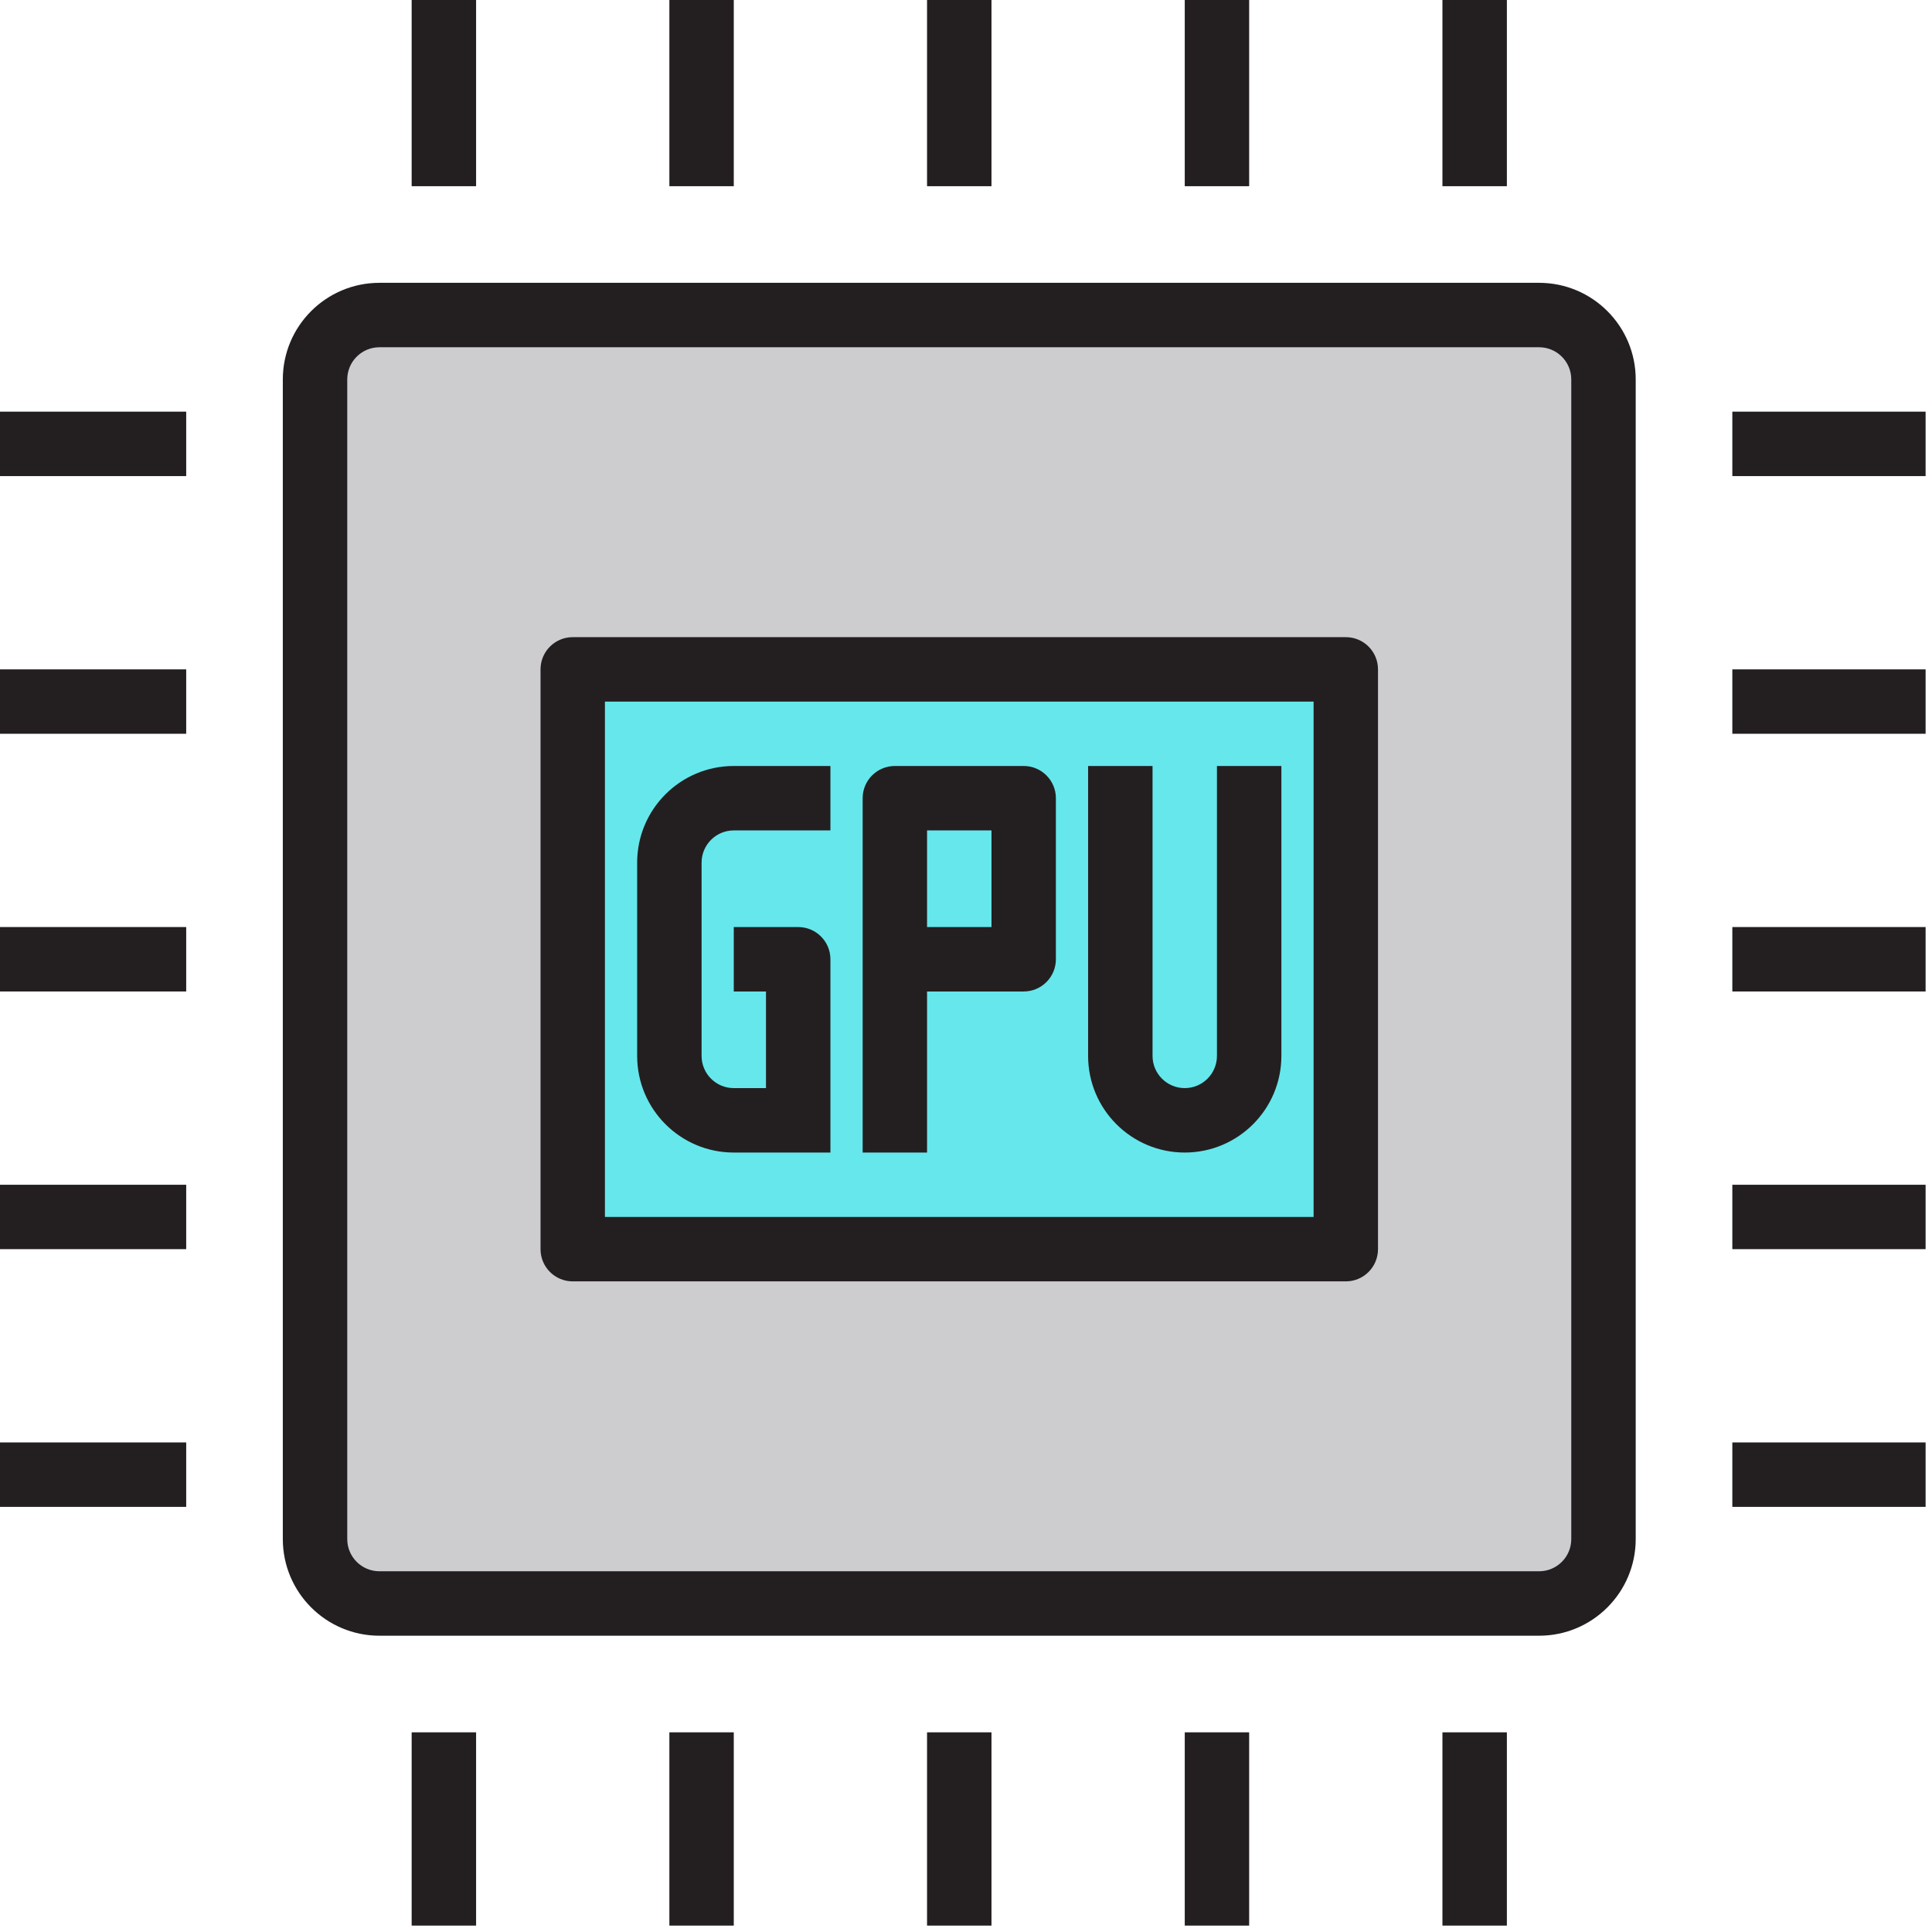 <svg xmlns="http://www.w3.org/2000/svg" height="272.903pt" version="1.1" viewBox="1 1 272.903 272.903" width="272.903pt">
<g id="surface1">
<path d="M 227.5 218.402 L 227.5 54.602 C 227.5 49.574 223.426 45.5 218.398 45.5 L 54.602 45.5 C 49.574 45.5 45.5 49.574 45.5 54.602 L 45.5 218.402 C 45.5 223.426 49.574 227.5 54.602 227.5 L 218.402 227.5 C 223.426 227.5 227.5 223.426 227.5 218.402 Z M 191.102 177.449 L 81.898 177.449 L 81.898 95.551 L 191.102 95.551 Z M 191.102 177.449 " style=" stroke:none;fill-rule:nonzero;fill:rgb(80.392%,80.392%,81.569%);fill-opacity:1;" />
<path d="M 81.898 177.449 L 191.102 177.449 L 191.102 95.551 L 81.898 95.551 Z M 159.25 109.199 L 159.25 150.148 C 159.25 155.176 163.324 159.25 168.352 159.25 C 173.375 159.25 177.449 155.176 177.449 150.148 C 177.449 155.176 173.375 159.25 168.352 159.25 C 163.324 159.25 159.25 155.176 159.25 150.148 Z M 127.398 136.5 L 127.398 113.75 L 145.602 113.75 L 145.602 136.5 Z M 95.551 122.852 C 95.551 117.824 99.625 113.75 104.648 113.75 C 99.625 113.75 95.551 117.824 95.551 122.852 L 95.551 150.148 C 95.551 155.176 99.625 159.25 104.648 159.25 L 113.75 159.25 L 113.75 136.5 L 113.75 159.25 L 104.648 159.25 C 99.625 159.25 95.551 155.176 95.551 150.148 Z M 95.551 122.852 " style=" stroke:none;fill-rule:nonzero;fill:rgb(40%,90.588%,92.549%);fill-opacity:1;" />
<path d="M 127.398 113.75 L 145.602 113.75 L 145.602 136.5 L 127.398 136.5 Z M 127.398 113.75 " style=" stroke:none;fill-rule:nonzero;fill:rgb(40%,90.588%,92.549%);fill-opacity:1;" />
<path d="M 218.402 40.949 L 54.602 40.949 C 47.062 40.949 40.949 47.062 40.949 54.598 L 40.949 218.398 C 40.949 225.938 47.062 232.051 54.602 232.051 L 218.402 232.051 C 225.938 232.051 232.051 225.938 232.051 218.398 L 232.051 54.602 C 232.051 47.062 225.938 40.949 218.402 40.949 Z M 222.949 218.402 C 222.949 220.914 220.914 222.949 218.402 222.949 L 54.602 222.949 C 52.086 222.949 50.051 220.914 50.051 218.402 L 50.051 54.602 C 50.051 52.086 52.086 50.051 54.602 50.051 L 218.402 50.051 C 220.914 50.051 222.949 52.086 222.949 54.602 Z M 222.949 218.402 " style=" stroke:none;fill-rule:nonzero;fill:rgb(13.725%,12.157%,12.549%);fill-opacity:1;" />
<path d="M 191.102 91 L 81.898 91 C 79.387 91 77.352 93.035 77.352 95.551 L 77.352 177.449 C 77.352 179.965 79.387 182 81.898 182 L 191.102 182 C 193.613 182 195.648 179.965 195.648 177.449 L 195.648 95.551 C 195.652 93.035 193.613 91 191.102 91 Z M 186.551 172.902 L 86.449 172.902 L 86.449 100.102 L 186.551 100.102 Z M 186.551 172.902 " style=" stroke:none;fill-rule:nonzero;fill:rgb(13.725%,12.157%,12.549%);fill-opacity:1;" />
<path d="M 104.648 163.801 L 118.301 163.801 L 118.301 136.5 C 118.301 133.988 116.262 131.949 113.75 131.949 L 104.648 131.949 L 104.648 141.051 L 109.199 141.051 L 109.199 154.699 L 104.648 154.699 C 102.137 154.699 100.102 152.664 100.102 150.148 L 100.102 122.852 C 100.102 120.336 102.137 118.301 104.648 118.301 L 118.301 118.301 L 118.301 109.199 L 104.648 109.199 C 97.113 109.199 91 115.312 91 122.852 L 91 150.148 C 91 157.688 97.113 163.801 104.648 163.801 Z M 104.648 163.801 " style=" stroke:none;fill-rule:nonzero;fill:rgb(13.725%,12.157%,12.549%);fill-opacity:1;" />
<path d="M 168.352 163.801 C 175.887 163.801 182 157.688 182 150.148 L 182 109.199 L 172.898 109.199 L 172.898 150.148 C 172.898 152.664 170.863 154.699 168.352 154.699 C 165.836 154.699 163.801 152.664 163.801 150.148 L 163.801 109.199 L 154.699 109.199 L 154.699 150.148 C 154.699 157.688 160.812 163.801 168.352 163.801 Z M 168.352 163.801 " style=" stroke:none;fill-rule:nonzero;fill:rgb(13.725%,12.157%,12.549%);fill-opacity:1;" />
<path d="M 131.949 141.051 L 145.602 141.051 C 148.113 141.051 150.148 139.012 150.148 136.5 L 150.148 113.75 C 150.148 111.238 148.113 109.199 145.602 109.199 L 127.398 109.199 C 124.887 109.199 122.852 111.238 122.852 113.75 L 122.852 163.801 L 131.949 163.801 Z M 131.949 118.301 L 141.051 118.301 L 141.051 131.949 L 131.949 131.949 Z M 131.949 118.301 " style=" stroke:none;fill-rule:nonzero;fill:rgb(13.725%,12.157%,12.549%);fill-opacity:1;" />
<path d="M 59.148 0 L 68.25 0 L 68.25 27.301 L 59.148 27.301 Z M 59.148 0 " style=" stroke:none;fill-rule:nonzero;fill:rgb(13.725%,12.157%,12.549%);fill-opacity:1;" />
<path d="M 95.551 0 L 104.648 0 L 104.648 27.301 L 95.551 27.301 Z M 95.551 0 " style=" stroke:none;fill-rule:nonzero;fill:rgb(13.725%,12.157%,12.549%);fill-opacity:1;" />
<path d="M 131.949 0 L 141.051 0 L 141.051 27.301 L 131.949 27.301 Z M 131.949 0 " style=" stroke:none;fill-rule:nonzero;fill:rgb(13.725%,12.157%,12.549%);fill-opacity:1;" />
<path d="M 168.352 0 L 177.449 0 L 177.449 27.301 L 168.352 27.301 Z M 168.352 0 " style=" stroke:none;fill-rule:nonzero;fill:rgb(13.725%,12.157%,12.549%);fill-opacity:1;" />
<path d="M 204.75 0 L 213.852 0 L 213.852 27.301 L 204.75 27.301 Z M 204.75 0 " style=" stroke:none;fill-rule:nonzero;fill:rgb(13.725%,12.157%,12.549%);fill-opacity:1;" />
<path d="M 59.148 245.699 L 68.25 245.699 L 68.25 273 L 59.148 273 Z M 59.148 245.699 " style=" stroke:none;fill-rule:nonzero;fill:rgb(13.725%,12.157%,12.549%);fill-opacity:1;" />
<path d="M 95.551 245.699 L 104.648 245.699 L 104.648 273 L 95.551 273 Z M 95.551 245.699 " style=" stroke:none;fill-rule:nonzero;fill:rgb(13.725%,12.157%,12.549%);fill-opacity:1;" />
<path d="M 131.949 245.699 L 141.051 245.699 L 141.051 273 L 131.949 273 Z M 131.949 245.699 " style=" stroke:none;fill-rule:nonzero;fill:rgb(13.725%,12.157%,12.549%);fill-opacity:1;" />
<path d="M 168.352 245.699 L 177.449 245.699 L 177.449 273 L 168.352 273 Z M 168.352 245.699 " style=" stroke:none;fill-rule:nonzero;fill:rgb(13.725%,12.157%,12.549%);fill-opacity:1;" />
<path d="M 204.75 245.699 L 213.852 245.699 L 213.852 273 L 204.75 273 Z M 204.75 245.699 " style=" stroke:none;fill-rule:nonzero;fill:rgb(13.725%,12.157%,12.549%);fill-opacity:1;" />
<path d="M 245.699 59.148 L 273 59.148 L 273 68.25 L 245.699 68.25 Z M 245.699 59.148 " style=" stroke:none;fill-rule:nonzero;fill:rgb(13.725%,12.157%,12.549%);fill-opacity:1;" />
<path d="M 245.699 95.551 L 273 95.551 L 273 104.648 L 245.699 104.648 Z M 245.699 95.551 " style=" stroke:none;fill-rule:nonzero;fill:rgb(13.725%,12.157%,12.549%);fill-opacity:1;" />
<path d="M 245.699 131.949 L 273 131.949 L 273 141.051 L 245.699 141.051 Z M 245.699 131.949 " style=" stroke:none;fill-rule:nonzero;fill:rgb(13.725%,12.157%,12.549%);fill-opacity:1;" />
<path d="M 245.699 168.352 L 273 168.352 L 273 177.449 L 245.699 177.449 Z M 245.699 168.352 " style=" stroke:none;fill-rule:nonzero;fill:rgb(13.725%,12.157%,12.549%);fill-opacity:1;" />
<path d="M 245.699 204.75 L 273 204.75 L 273 213.852 L 245.699 213.852 Z M 245.699 204.75 " style=" stroke:none;fill-rule:nonzero;fill:rgb(13.725%,12.157%,12.549%);fill-opacity:1;" />
<path d="M 0 59.148 L 27.301 59.148 L 27.301 68.25 L 0 68.25 Z M 0 59.148 " style=" stroke:none;fill-rule:nonzero;fill:rgb(13.725%,12.157%,12.549%);fill-opacity:1;" />
<path d="M 0 95.551 L 27.301 95.551 L 27.301 104.648 L 0 104.648 Z M 0 95.551 " style=" stroke:none;fill-rule:nonzero;fill:rgb(13.725%,12.157%,12.549%);fill-opacity:1;" />
<path d="M 0 131.949 L 27.301 131.949 L 27.301 141.051 L 0 141.051 Z M 0 131.949 " style=" stroke:none;fill-rule:nonzero;fill:rgb(13.725%,12.157%,12.549%);fill-opacity:1;" />
<path d="M 0 168.352 L 27.301 168.352 L 27.301 177.449 L 0 177.449 Z M 0 168.352 " style=" stroke:none;fill-rule:nonzero;fill:rgb(13.725%,12.157%,12.549%);fill-opacity:1;" />
<path d="M 0 204.75 L 27.301 204.75 L 27.301 213.852 L 0 213.852 Z M 0 204.75 " style=" stroke:none;fill-rule:nonzero;fill:rgb(13.725%,12.157%,12.549%);fill-opacity:1;" />
</g>
</svg>
